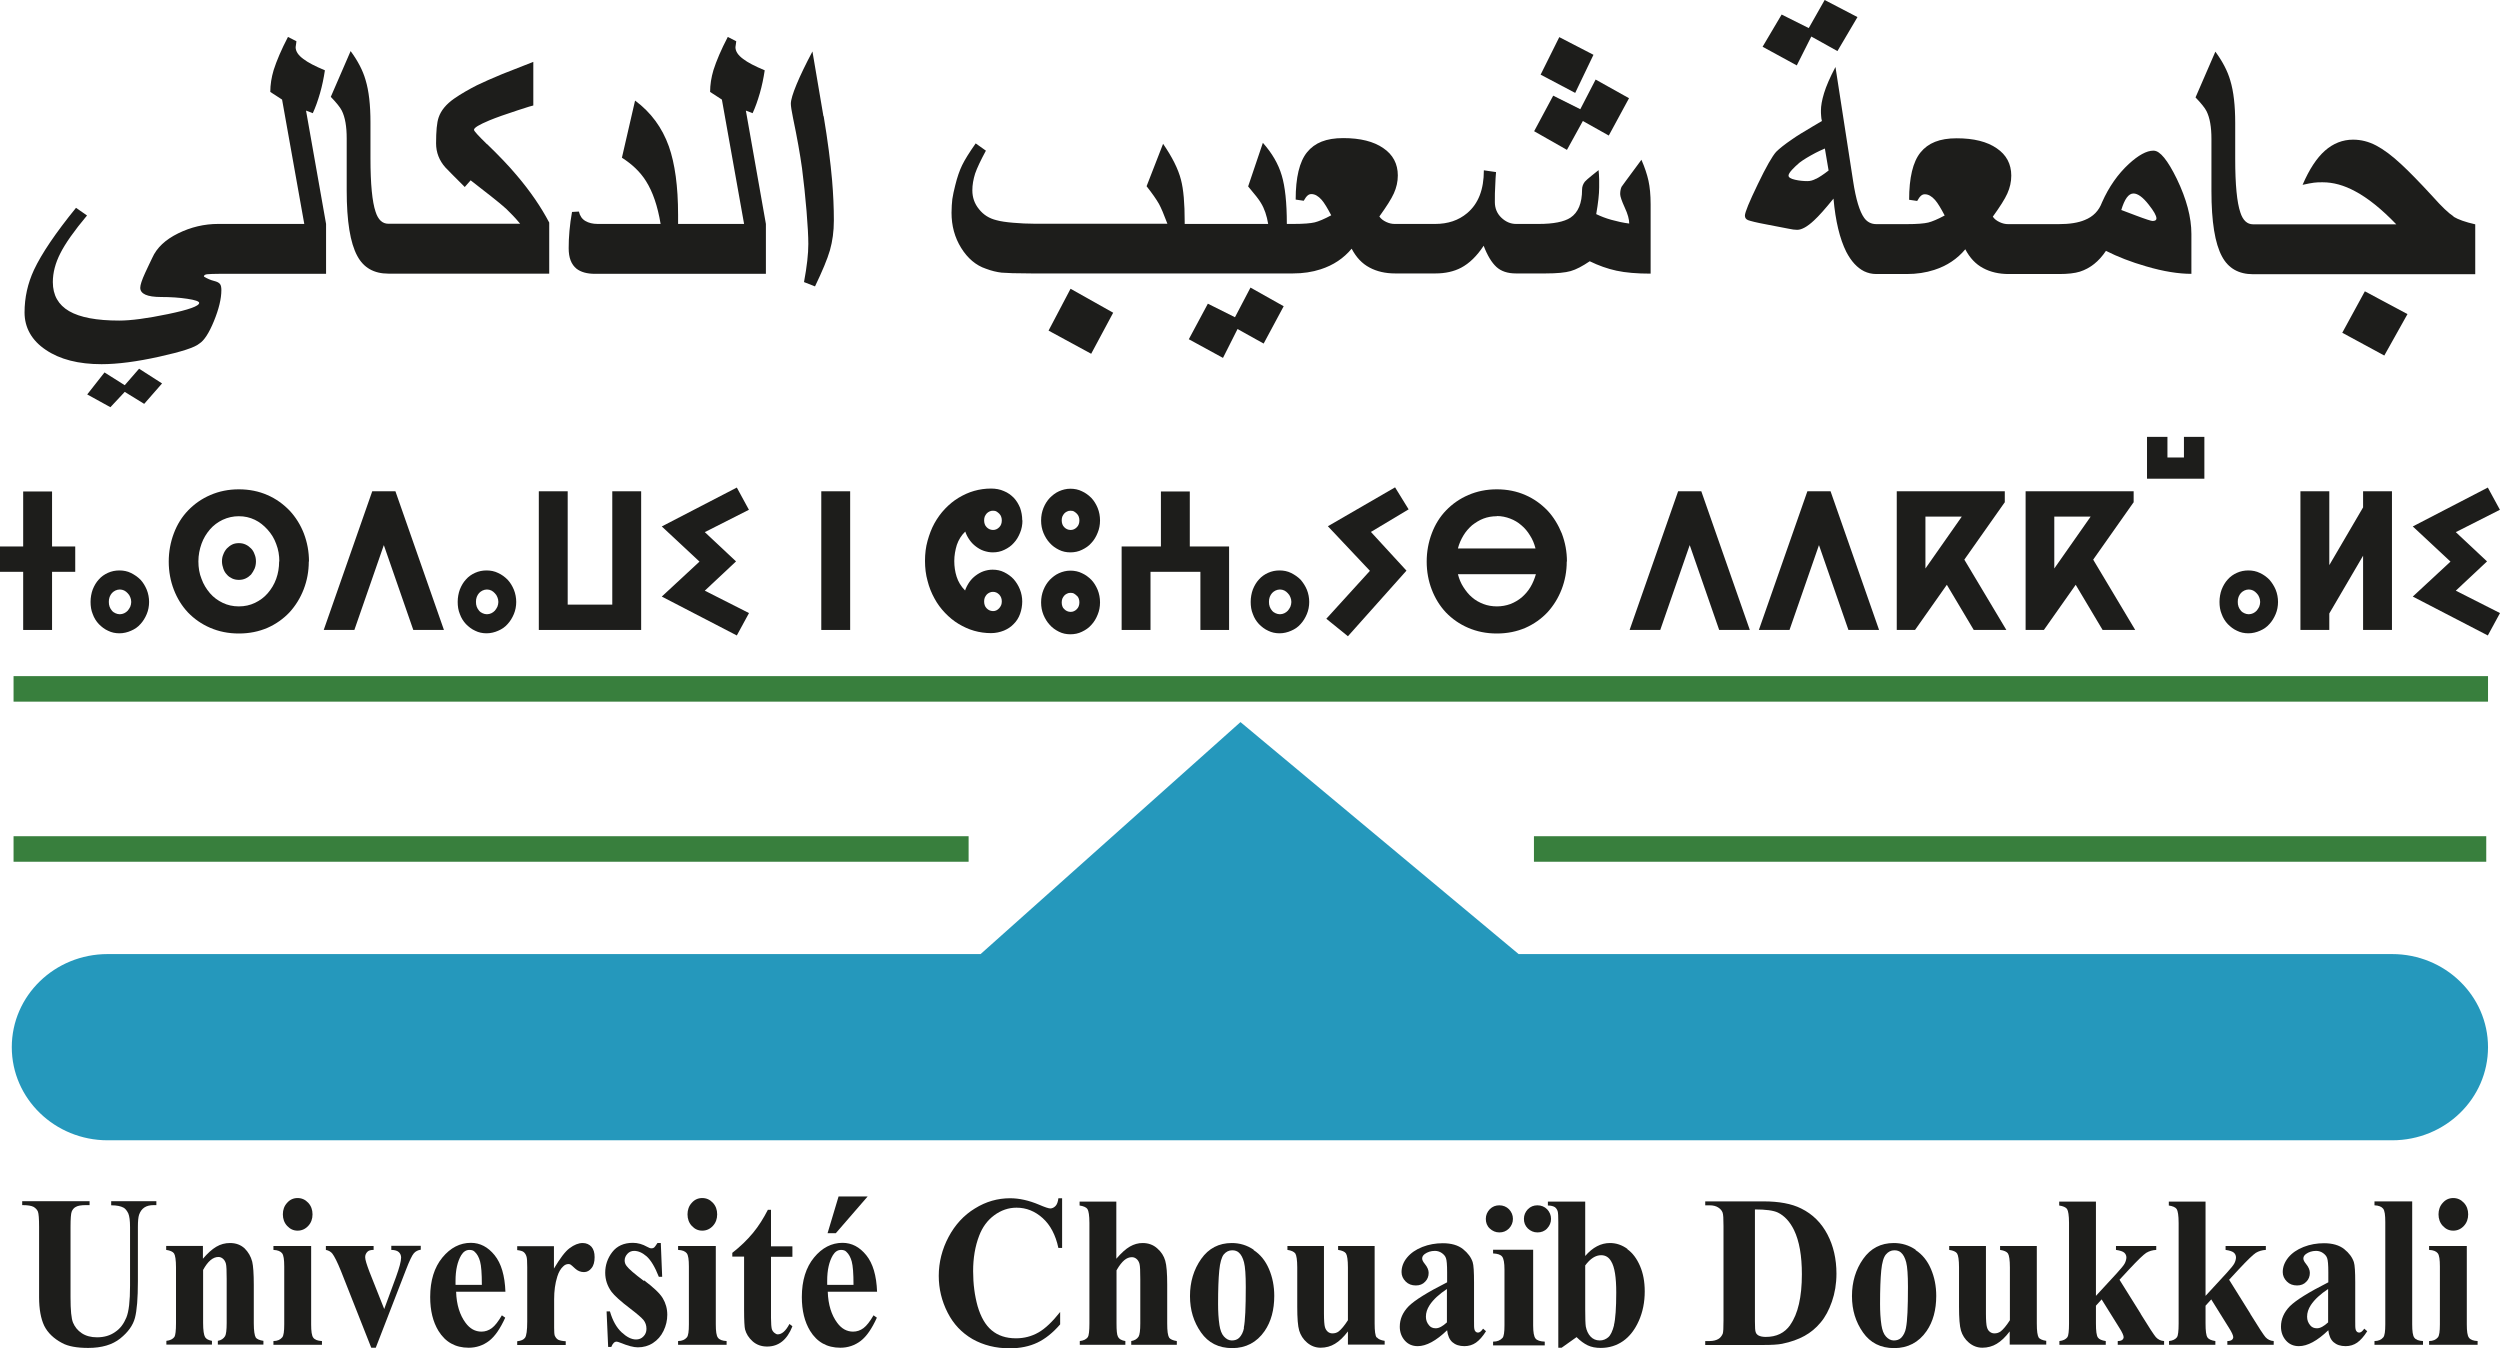 <?xml version="1.0" encoding="UTF-8"?>
<svg id="Layer_2" data-name="Layer 2" xmlns="http://www.w3.org/2000/svg" viewBox="0 0 127.27 68.63">
  <defs>
    <style>
      .cls-1 {
        fill: #387f3d;
      }

      .cls-2 {
        fill: #2598bc;
      }

      .cls-3 {
        fill: #1d1d1b;
      }
    </style>
  </defs>
  <g id="Layer_1-2" data-name="Layer 1">
    <g>
      <g>
        <polygon class="cls-3" points="6.35 19.61 5.32 18.96 4.44 20.08 5.62 20.73 6.35 19.95 7.34 20.56 8.25 19.52 7.08 18.77 6.35 19.61"/>
        <path class="cls-3" d="m15.92,5.77c.14-.3.26-.64.37-1.02.11-.38.19-.77.25-1.17-.5-.21-.87-.4-1.1-.58-.26-.19-.39-.39-.39-.6.02-.16.04-.26.04-.3l-.43-.22c-.34.65-.58,1.22-.73,1.69-.11.37-.17.74-.17,1.11l.6.39,1.13,6.33h-4.38c-.71,0-1.39.16-2.04.48-.65.32-1.09.73-1.32,1.25-.12.26-.25.51-.36.76-.17.37-.25.62-.25.76,0,.31.35.47,1.06.47.49,0,.93.03,1.33.09.4.06.61.13.61.21,0,.16-.53.35-1.59.57-1.06.22-1.88.33-2.48.33-1.15,0-2-.16-2.55-.48-.55-.32-.83-.81-.83-1.48,0-.48.13-.97.38-1.46.25-.5.7-1.14,1.36-1.93l-.56-.39c-1.04,1.28-1.75,2.33-2.14,3.16-.32.69-.48,1.41-.48,2.17s.36,1.42,1.08,1.9c.72.49,1.67.73,2.84.73.82,0,1.8-.13,2.93-.38,1.13-.25,1.82-.47,2.05-.67.24-.15.49-.53.74-1.14.25-.61.38-1.14.38-1.58,0-.14-.02-.25-.07-.31-.05-.07-.15-.12-.31-.16-.16-.04-.33-.11-.51-.22,0-.07.06-.11.18-.12.12-.01.32-.02.6-.02h5.44v-2.54l-1.02-5.77.34.13Z"/>
        <path class="cls-3" d="m24.79,7.34c-.44-.43-.66-.67-.66-.73,0-.11.26-.26.78-.48.36-.15.85-.32,1.46-.52.49-.16.75-.24.78-.24v-2.22c-.8.31-1.33.52-1.58.62-.53.22-.96.41-1.29.57-.41.21-.8.43-1.16.68-.4.28-.67.6-.79.96-.09.26-.13.7-.13,1.32,0,.46.16.87.47,1.22.11.12.44.45.99,1l.3-.34c.35.27.7.55,1.05.82.32.25.57.46.76.63.23.22.47.47.71.76h-6.71c-.3,0-.52-.2-.65-.61-.17-.5-.26-1.41-.26-2.71v-1.84c0-.88-.08-1.6-.25-2.16-.14-.49-.4-.98-.76-1.47l-1.01,2.33c.29.3.48.54.56.7.17.34.25.81.25,1.41v2.66c0,1.56.18,2.67.54,3.33.32.6.85.9,1.58.9h8.19v-2.6c-.42-.8-.97-1.6-1.65-2.4-.41-.49-.92-1.02-1.52-1.6Z"/>
        <path class="cls-3" d="m38.31,5.77c.14-.3.26-.64.37-1.02.11-.38.19-.77.25-1.17-.5-.21-.87-.4-1.1-.58-.26-.19-.39-.39-.39-.6.02-.16.04-.26.04-.3l-.43-.22c-.34.65-.58,1.22-.73,1.69-.11.37-.17.74-.17,1.11l.6.39,1.13,6.33h-3.36v-.46c0-1.45-.16-2.61-.47-3.49-.34-.95-.91-1.73-1.72-2.33l-.67,2.91c.52.33.93.72,1.22,1.18.35.55.6,1.28.75,2.19h-3.21c-.24,0-.45-.05-.62-.15-.17-.1-.28-.26-.33-.48l-.35.02c-.06.32-.1.64-.13.96-.03.32-.04.61-.04.89,0,.48.13.82.4,1.04.22.17.53.26.94.26h8.7v-2.54l-1.02-5.77.34.13Z"/>
        <path class="cls-3" d="m41.92,5.92l-.56-3.3c-.35.66-.62,1.22-.81,1.68-.19.46-.29.79-.29.98,0,.13.04.37.11.72.21,1,.36,1.85.46,2.57.09.72.17,1.44.23,2.18.06.73.09,1.29.09,1.67,0,.5-.07,1.14-.22,1.94l.56.22c.37-.77.63-1.39.76-1.84.13-.46.2-.96.2-1.52,0-.65-.03-1.33-.09-2.04-.08-.92-.22-2.01-.43-3.27Z"/>
        <polygon class="cls-3" points="53.38 16.83 55.55 18.01 56.67 15.92 54.5 14.7 53.38 16.83"/>
        <polygon class="cls-3" points="62.87 16.15 61.49 15.46 60.52 17.27 62.26 18.22 63 16.75 64.33 17.49 65.35 15.59 63.66 14.64 62.87 16.15"/>
        <polygon class="cls-3" points="80.58 6.16 81.9 6.9 82.93 5 81.23 4.05 80.45 5.56 79.07 4.87 78.1 6.68 79.77 7.63 80.58 6.16"/>
        <polygon class="cls-3" points="81.12 2.79 79.38 1.89 78.43 3.8 80.19 4.73 81.12 2.79"/>
        <path class="cls-3" d="m83.55,8.15l-.79,1.07c-.12.16-.19.26-.21.29-.04.09-.07.21-.07.37,0,.12.08.35.23.68.16.34.23.61.23.82-.32-.04-.62-.11-.91-.19-.29-.08-.54-.18-.77-.29.1-.57.15-1.02.15-1.36,0-.06,0-.19,0-.4,0-.2-.02-.36-.03-.48l-.35.28c-.17.14-.29.24-.35.31-.09.12-.14.25-.14.4,0,.7-.2,1.17-.59,1.43-.32.21-.86.32-1.62.32h-1.15c-.28,0-.53-.11-.75-.32-.22-.21-.33-.48-.33-.79s0-.59.02-.85c.01-.25.02-.48.04-.68l-.62-.09c0,.98-.28,1.7-.85,2.18-.44.37-.98.55-1.63.55h-2.06c-.14,0-.28-.03-.43-.1-.15-.07-.27-.16-.35-.28.36-.5.61-.89.74-1.18.13-.29.2-.59.2-.91,0-.59-.25-1.06-.74-1.39-.49-.34-1.17-.51-2.04-.51s-1.45.24-1.84.72c-.39.48-.58,1.29-.58,2.41l.41.06c.07-.13.14-.22.2-.27.06-.05.12-.07.19-.07.18,0,.35.1.52.29.14.16.3.43.49.79-.35.19-.64.31-.84.36-.21.05-.57.08-1.09.08h-.33c0-1.09-.09-1.91-.26-2.47-.17-.58-.49-1.13-.96-1.66l-.75,2.22c.34.4.56.68.65.84.18.29.3.65.37,1.07h-4.25v-.1c0-.95-.06-1.66-.19-2.15-.14-.55-.45-1.16-.91-1.83l-.84,2.16c.29.37.5.67.63.9.11.2.25.53.43,1.01h-6.74c-.39,0-.75-.02-1.11-.05-.35-.03-.64-.07-.85-.13-.37-.09-.66-.27-.89-.56-.23-.28-.34-.6-.34-.96,0-.28.05-.56.14-.85.1-.29.28-.67.55-1.17l-.52-.37c-.33.47-.56.84-.69,1.11-.13.27-.25.61-.35,1.02-.07.27-.12.51-.15.71-.02.2-.04.43-.04.69,0,.66.16,1.26.49,1.79.33.53.75.89,1.26,1.06.29.11.55.17.8.2.25.02.74.04,1.5.04h13.34c.5,0,.97-.07,1.4-.21.65-.21,1.17-.56,1.58-1.05.23.44.53.76.91.96.37.2.81.3,1.3.3h2.06c.5,0,.94-.1,1.3-.29.42-.22.81-.6,1.15-1.12.19.5.41.86.65,1.08.24.22.57.33.99.33h1.52c.57,0,.99-.04,1.27-.12.28-.08.6-.25.97-.5.45.22.9.38,1.36.48.46.1,1.04.15,1.74.15v-3.53c0-.48-.04-.88-.11-1.2-.07-.32-.19-.68-.36-1.07Z"/>
        <polygon class="cls-3" points="92.21 1.86 93.54 2.6 94.56 .87 92.89 0 92.08 1.43 90.7 .74 89.73 2.38 91.47 3.33 92.21 1.86"/>
        <path class="cls-3" d="m109.62,7.67c-.34,0-.76.23-1.25.68-.55.51-1.01,1.16-1.36,1.95-.16.43-.45.73-.88.9-.33.14-.77.21-1.33.21h-2.57c-.14,0-.28-.03-.43-.1-.15-.07-.27-.16-.35-.28.36-.5.61-.89.74-1.18.13-.29.2-.59.2-.91,0-.59-.25-1.06-.74-1.39-.49-.34-1.17-.51-2.04-.51s-1.45.24-1.84.72c-.39.48-.58,1.29-.58,2.41l.41.06c.07-.13.14-.22.2-.27.06-.05.12-.07.19-.07.18,0,.35.1.52.29.14.16.3.43.49.79-.35.19-.64.31-.84.36-.21.05-.57.08-1.09.08h-1.55c-.26,0-.47-.11-.62-.32-.23-.32-.42-.94-.56-1.86l-.9-5.82c-.28.53-.47.97-.58,1.33-.11.36-.16.65-.16.89,0,.08,0,.17.01.26,0,.09.02.18.04.27l-.49.29c-.44.26-.77.46-1.01.63-.4.27-.67.49-.83.65-.19.21-.51.76-.94,1.66-.43.89-.65,1.42-.65,1.59,0,.11.06.19.17.23.11.04.41.12.9.21l1.14.22c.18.04.33.06.45.06.23,0,.52-.16.86-.48.24-.22.57-.59.99-1.11.1,1.14.32,2.05.65,2.71.25.48.55.81.91.99.19.09.39.14.62.14h1.55c.5,0,.97-.07,1.4-.21.65-.21,1.17-.56,1.58-1.05.23.44.53.76.91.96.37.2.81.3,1.3.3h2.57c.44,0,.79-.04,1.05-.12.53-.17.97-.52,1.33-1.06.59.3,1.28.57,2.05.79.88.26,1.65.38,2.3.38v-2.03c0-.85-.25-1.78-.74-2.8-.47-.96-.86-1.44-1.18-1.44Zm-17.17,1.43c-.15.08-.29.12-.43.12-.21,0-.43-.02-.64-.07-.22-.05-.33-.12-.33-.21,0-.07.06-.17.19-.31.1-.11.22-.22.37-.35.21-.16.48-.32.82-.5.11-.06.27-.13.47-.22l.19,1.12c-.27.21-.49.35-.63.42Zm17.13,2.15c-.06,0-.35-.09-.85-.28-.17-.06-.41-.16-.74-.28.17-.56.37-.84.62-.84.22,0,.48.19.77.56.27.34.4.57.4.71,0,.09-.07.13-.21.13Z"/>
        <path class="cls-3" d="m124.91,11.02c-.25-.16-.6-.49-1.07-1.02-.68-.74-1.21-1.28-1.59-1.63-.47-.44-.9-.76-1.28-.96-.38-.2-.77-.3-1.18-.3-.53,0-1.01.19-1.43.56-.42.37-.8.95-1.14,1.74.25-.06.45-.09.58-.11.13-.02.28-.02.44-.02.54,0,1.09.15,1.66.46.64.34,1.34.9,2.09,1.68h-7.29c-.3,0-.52-.2-.65-.61-.17-.5-.26-1.41-.26-2.71v-1.84c0-.88-.08-1.6-.25-2.16-.14-.49-.4-.98-.76-1.47l-1.01,2.33c.29.3.48.54.56.7.17.34.25.81.25,1.41v2.66c0,1.56.18,2.67.54,3.33.32.6.85.9,1.58.9h11.31v-2.54c-.49-.11-.86-.24-1.11-.39Z"/>
        <polygon class="cls-3" points="119.24 16.94 121.38 18.1 122.56 15.99 120.39 14.83 119.24 16.94"/>
      </g>
      <path class="cls-3" d="m5.67,61.36c.27,0,.47.04.62.12.09.05.17.15.24.29.06.14.09.37.09.7v2.98c0,.78-.06,1.32-.19,1.63-.13.31-.31.56-.57.73-.25.18-.56.27-.92.27-.31,0-.57-.07-.78-.21-.21-.14-.35-.32-.44-.53s-.13-.64-.13-1.3v-3.58c0-.42.02-.68.06-.78.04-.1.11-.19.21-.24.1-.06.27-.09.53-.09h.17v-.2H1.13v.2c.28,0,.47.03.58.09.1.06.18.14.22.24.04.1.06.36.06.78v3.58c0,.61.09,1.09.26,1.45.18.36.48.65.91.88.31.17.76.25,1.33.25.69,0,1.23-.16,1.63-.48.4-.32.65-.67.75-1.05s.15-1,.15-1.86v-2.77c0-.3.02-.5.06-.62.06-.17.15-.29.27-.37.12-.08.28-.12.47-.12h.14v-.2h-2.3v.2Z"/>
      <path class="cls-3" d="m13.02,68.09c-.06-.1-.1-.34-.1-.72v-1.96c0-.58-.03-.97-.08-1.18-.07-.27-.2-.49-.39-.68-.2-.18-.44-.27-.74-.27-.25,0-.48.06-.7.19-.22.13-.44.33-.68.61v-.65h-1.87v.2c.2.03.34.09.4.18.06.09.1.33.1.71v2.84c0,.39-.03.62-.08.7-.08.11-.22.18-.41.2v.19h2.32v-.19c-.17-.03-.29-.09-.35-.19-.06-.1-.1-.34-.1-.72v-2.7c.24-.44.5-.66.78-.66.08,0,.16.03.23.09.07.06.12.14.15.25.03.11.04.37.04.78v2.24c0,.36-.03.58-.08.67-.08.13-.2.21-.37.24v.19h2.32v-.19c-.2-.03-.34-.09-.4-.18Z"/>
      <path class="cls-3" d="m15.15,62.65c.21,0,.39-.08.54-.24.15-.16.22-.36.22-.59s-.07-.43-.22-.59c-.15-.16-.33-.24-.54-.24s-.39.08-.53.24c-.15.16-.22.36-.22.59s.07.43.22.59c.15.16.32.24.53.24Z"/>
      <path class="cls-3" d="m15.84,67.42v-3.99h-1.92v.2c.22.01.36.07.44.17.08.1.11.33.11.68v2.94c0,.36-.03.57-.1.66-.1.12-.25.19-.45.19v.19h2.47v-.19c-.22-.01-.37-.07-.44-.17-.08-.1-.11-.33-.11-.68Z"/>
      <path class="cls-3" d="m19.92,63.63c.19,0,.32.05.39.12.07.07.11.16.11.27,0,.19-.09.52-.26.99l-.6,1.63-.75-1.89c-.14-.37-.22-.62-.22-.75,0-.11.04-.2.12-.28.06-.06.16-.09.31-.09v-.2h-2.43v.2c.15.03.26.1.33.19.1.13.25.42.44.89l1.54,3.9h.23l1.53-3.95c.18-.47.32-.76.41-.86.09-.1.21-.16.35-.18v-.2h-1.5v.2Z"/>
      <path class="cls-3" d="m25.18,63.9c-.34-.42-.74-.63-1.21-.63-.55,0-1.04.25-1.45.75-.41.5-.62,1.17-.62,2.01,0,.69.14,1.26.42,1.72.35.57.86.86,1.54.86.39,0,.74-.12,1.04-.35.3-.23.57-.63.82-1.18l-.17-.12c-.18.31-.35.53-.51.65-.16.12-.34.18-.53.18-.32,0-.59-.15-.81-.45-.29-.39-.46-.92-.48-1.58h2.51c-.03-.82-.21-1.44-.55-1.86Zm-1.99,1.5v-.19c0-.56.1-.99.29-1.31.11-.18.25-.27.42-.27.11,0,.21.03.27.1.12.11.21.27.27.49.06.22.09.61.09,1.19h-1.33Z"/>
      <path class="cls-3" d="m29.66,63.28c-.21,0-.43.09-.66.26-.23.17-.49.52-.8,1.04v-1.14h-1.87v.2c.16.02.27.05.33.1.06.05.11.12.14.22.03.08.04.26.04.55v2.78c0,.44-.04.71-.11.81-.07.1-.2.16-.4.18v.19h2.47v-.19c-.18-.01-.31-.04-.39-.08-.08-.05-.13-.12-.17-.21-.02-.06-.03-.19-.03-.39v-.3s0-1.16,0-1.16c0-.42.05-.8.16-1.15.07-.23.17-.4.3-.52.08-.08.17-.12.27-.12.04,0,.08.01.11.03.02.01.1.08.23.2.13.12.28.18.45.18.15,0,.28-.07.38-.2.11-.13.16-.32.16-.56,0-.23-.05-.4-.16-.53-.11-.12-.26-.19-.44-.19Z"/>
      <path class="cls-3" d="m32.78,65.21c-.48-.36-.77-.61-.88-.76-.07-.09-.1-.18-.1-.28,0-.13.05-.24.14-.34.09-.1.21-.15.34-.15.21,0,.42.09.64.28.21.19.42.53.62,1.04h.17l-.07-1.72h-.17c-.08.13-.14.2-.17.23-.04.03-.08.04-.14.04-.06,0-.13-.03-.22-.08-.23-.13-.47-.2-.72-.2-.46,0-.81.16-1.05.47-.24.31-.36.67-.36,1.05,0,.36.11.68.32.97.15.2.47.49.97.87.34.26.56.45.66.57.1.13.15.27.15.45,0,.15-.05.28-.15.38-.1.11-.23.16-.38.16-.23,0-.47-.12-.73-.36-.26-.24-.46-.59-.6-1.07h-.17l.08,1.81h.16c.07-.18.16-.27.27-.27.04,0,.1.02.2.06.37.15.66.23.88.23.28,0,.54-.07.77-.22s.41-.35.54-.62c.13-.27.19-.54.19-.82,0-.31-.08-.59-.23-.84-.15-.25-.47-.55-.95-.91Z"/>
      <path class="cls-3" d="m36.44,67.42v-3.99h-1.92v.2c.22.01.36.07.44.17.08.1.11.33.11.68v2.94c0,.36-.03.57-.1.66-.1.12-.25.19-.45.19v.19h2.47v-.19c-.22-.01-.37-.07-.44-.17-.08-.1-.11-.33-.11-.68Z"/>
      <path class="cls-3" d="m35.75,62.65c.21,0,.39-.08.54-.24.15-.16.22-.36.22-.59s-.07-.43-.22-.59c-.15-.16-.33-.24-.54-.24s-.39.08-.53.24c-.15.16-.22.36-.22.59s.07.43.22.59c.15.16.32.24.53.24Z"/>
      <path class="cls-3" d="m39.25,61.59h-.16c-.22.43-.47.83-.76,1.18-.29.35-.64.69-1.05,1.01v.19h.6v2.72c0,.54.02.87.05.99.06.22.18.42.38.6.2.18.45.27.74.27.59,0,1.02-.34,1.29-1.03l-.15-.12c-.19.36-.39.53-.6.53-.05,0-.11-.03-.17-.08-.06-.05-.11-.12-.13-.2-.02-.08-.04-.27-.04-.56v-3.11h1.09v-.53h-1.09v-1.84Z"/>
      <path class="cls-3" d="m44.1,63.9c-.34-.42-.74-.63-1.21-.63-.55,0-1.04.25-1.45.75-.41.5-.62,1.17-.62,2.01,0,.69.14,1.26.42,1.72.35.57.86.86,1.54.86.39,0,.74-.12,1.04-.35.3-.23.57-.63.82-1.18l-.17-.12c-.18.31-.35.53-.51.65-.16.12-.34.18-.53.18-.32,0-.59-.15-.81-.45-.29-.39-.46-.92-.48-1.58h2.51c-.03-.82-.21-1.44-.55-1.86Zm-1.99,1.5v-.19c0-.56.1-.99.29-1.31.11-.18.25-.27.42-.27.11,0,.21.03.27.1.12.11.21.27.27.49.06.22.09.61.09,1.19h-1.33Z"/>
      <polygon class="cls-3" points="44.17 60.91 42.69 60.91 42.13 62.78 42.55 62.78 44.17 60.91"/>
      <path class="cls-3" d="m53.74,61.39c-.08.08-.17.13-.27.13-.08,0-.27-.06-.57-.19-.52-.22-1.01-.33-1.48-.33-.63,0-1.23.17-1.79.52-.56.34-1.01.83-1.34,1.45-.33.62-.5,1.29-.5,1.98,0,.66.15,1.28.45,1.87.3.59.72,1.03,1.27,1.35.55.31,1.18.47,1.89.47.54,0,1.01-.1,1.41-.29.4-.19.79-.5,1.16-.93v-.63c-.39.49-.75.84-1.1,1.04-.35.2-.73.3-1.15.3-.51,0-.92-.14-1.24-.41-.32-.27-.55-.68-.71-1.22-.15-.54-.23-1.13-.23-1.79s.1-1.27.31-1.81c.16-.42.41-.77.76-1.03.35-.26.73-.39,1.14-.39.5,0,.94.18,1.33.53.39.35.66.86.8,1.52h.19v-2.53h-.19c-.02.18-.07.32-.15.4Z"/>
      <path class="cls-3" d="m59.52,68.09c-.07-.1-.1-.33-.1-.72v-1.97c0-.57-.03-.98-.1-1.22-.07-.24-.2-.45-.41-.63-.2-.18-.45-.27-.74-.27-.23,0-.44.06-.65.18-.21.12-.44.33-.69.62v-2.91h-1.87v.2c.2.03.34.09.4.18.06.09.1.33.1.71v5.12c0,.38-.03.62-.08.69-.08.11-.22.18-.41.2v.19h2.32v-.19c-.19-.03-.32-.1-.38-.23-.05-.09-.07-.31-.07-.67v-2.7c.14-.25.28-.42.4-.52.12-.1.25-.15.38-.15.09,0,.17.03.24.09.07.06.12.14.15.25.03.11.04.37.04.78v2.25c0,.36-.03.59-.09.68-.08.12-.2.19-.37.22v.19h2.32v-.19c-.2-.03-.33-.09-.4-.18Z"/>
      <path class="cls-3" d="m63.82,63.62c-.34-.23-.71-.34-1.11-.34-.66,0-1.18.27-1.56.81-.38.54-.57,1.17-.57,1.89s.19,1.32.56,1.85c.37.53.9.8,1.59.8s1.25-.29,1.65-.87c.33-.48.49-1.08.49-1.79,0-.5-.09-.95-.27-1.37-.18-.42-.44-.74-.78-.96Zm-.49,3.98c-.04.22-.13.39-.25.51-.1.09-.22.13-.37.13s-.28-.07-.4-.2c-.12-.13-.19-.33-.23-.58-.05-.33-.07-.69-.07-1.08,0-.73.02-1.29.06-1.7.04-.41.12-.68.23-.82.12-.14.26-.21.43-.21.14,0,.25.04.33.11.12.1.21.27.27.5.06.23.09.65.09,1.26,0,1.04-.03,1.73-.1,2.07Z"/>
      <path class="cls-3" d="m70.08,68.09c-.07-.1-.1-.33-.1-.72v-3.94h-1.86v.2c.2.03.34.09.4.18.06.09.1.33.1.71v2.69c-.18.28-.34.47-.47.57-.09.07-.2.1-.32.1-.09,0-.17-.03-.23-.08s-.12-.13-.15-.24c-.03-.1-.05-.34-.05-.69v-3.44h-1.86v.2c.2.03.33.09.4.18.06.09.1.33.1.71v2c0,.58.03.99.1,1.22.07.23.2.44.4.61.2.17.43.26.69.26.27,0,.52-.07.73-.2.22-.13.44-.34.66-.63v.67h1.87v-.19c-.2-.03-.33-.09-.4-.18Z"/>
      <path class="cls-3" d="m75.24,67.84s-.08-.01-.11-.04c-.03-.03-.06-.07-.07-.13-.02-.06-.02-.2-.02-.43v-1.95c0-.54-.02-.89-.07-1.04-.08-.24-.24-.46-.49-.66-.25-.2-.6-.3-1.03-.3-.36,0-.71.06-1.04.19-.33.13-.59.31-.78.54s-.28.48-.28.74c0,.18.07.34.21.48.14.14.31.2.52.2.19,0,.35-.06.47-.19.12-.12.18-.27.18-.45,0-.14-.06-.29-.19-.45-.09-.11-.14-.2-.14-.28,0-.09.04-.16.13-.23.14-.1.31-.16.52-.16.13,0,.25.04.35.11.1.07.18.16.21.26.04.1.06.34.06.72v.51c-1.01.51-1.66.92-1.96,1.22-.3.31-.45.65-.45,1.04,0,.28.09.52.26.71.17.19.39.28.65.28.44,0,.94-.27,1.5-.81.03.27.12.48.27.61.15.13.35.2.61.2.22,0,.42-.06.59-.18.17-.12.34-.31.51-.58l-.15-.13c-.09.13-.17.2-.26.2Zm-1.58-.52c-.22.2-.4.3-.57.3-.15,0-.26-.05-.34-.15-.11-.13-.16-.27-.16-.44,0-.2.06-.39.19-.59.19-.29.49-.56.88-.82v1.69Z"/>
      <path class="cls-3" d="m82.85,63.58c-.28-.2-.57-.3-.89-.3-.46,0-.88.22-1.26.66v-2.77h-1.9v.2c.17,0,.28.04.35.08.07.05.12.12.15.22.02.07.03.25.03.54v6.4h.17l.76-.54c.19.19.38.33.57.42.19.09.41.13.66.13.43,0,.81-.12,1.14-.35.33-.23.6-.58.8-1.03.2-.45.3-.95.3-1.5,0-.49-.08-.92-.24-1.29-.16-.37-.37-.66-.65-.86Zm-.68,3.88c-.08.31-.18.52-.3.62-.12.1-.26.16-.43.16-.19,0-.35-.07-.47-.2-.12-.13-.2-.3-.24-.51-.02-.13-.03-.42-.03-.87v-2.24c.26-.35.53-.52.81-.52.22,0,.39.1.51.31.18.29.26.82.26,1.59s-.04,1.36-.12,1.67Z"/>
      <path class="cls-3" d="m91.69,61.52c-.48-.24-1.12-.36-1.91-.36h-2.97v.2h.22c.19,0,.33.04.44.11.11.07.18.15.22.25.04.09.05.33.05.7v4.8c0,.38-.01.6-.04.68-.05.11-.12.21-.23.27s-.25.1-.44.1h-.22v.2h2.97c.43,0,.74-.02.94-.06.45-.09.83-.23,1.14-.4.31-.17.59-.4.82-.68.24-.28.43-.64.58-1.07.15-.43.23-.91.23-1.42,0-.74-.15-1.41-.46-2-.31-.59-.75-1.03-1.34-1.32Zm-.55,5.93c-.29.41-.7.61-1.25.61-.17,0-.29-.03-.38-.08-.06-.04-.11-.09-.13-.16-.03-.07-.04-.25-.04-.55v-5.7c.54,0,.94.05,1.17.16.33.16.61.46.82.89.27.56.4,1.31.4,2.25,0,1.16-.2,2.02-.59,2.57Z"/>
      <path class="cls-3" d="m97.52,63.62c-.34-.23-.71-.34-1.11-.34-.66,0-1.18.27-1.56.81-.38.54-.57,1.17-.57,1.89s.19,1.32.56,1.85c.37.53.9.8,1.59.8s1.25-.29,1.65-.87c.33-.48.49-1.08.49-1.79,0-.5-.09-.95-.27-1.37-.18-.42-.44-.74-.78-.96Zm-.49,3.98c-.04.22-.13.39-.25.51-.1.09-.22.13-.37.13s-.28-.07-.4-.2c-.12-.13-.19-.33-.23-.58-.05-.33-.07-.69-.07-1.08,0-.73.02-1.29.06-1.7.04-.41.12-.68.24-.82.12-.14.26-.21.43-.21.14,0,.25.04.33.11.12.1.21.27.27.5s.09.65.09,1.26c0,1.04-.03,1.73-.1,2.07Z"/>
      <path class="cls-3" d="m103.79,68.09c-.07-.1-.1-.33-.1-.72v-3.94h-1.87v.2c.2.03.34.09.4.18.06.09.1.33.1.71v2.69c-.18.28-.34.47-.47.57-.1.07-.2.1-.32.1-.09,0-.17-.03-.23-.08-.07-.05-.12-.13-.15-.24-.03-.1-.05-.34-.05-.69v-3.44h-1.87v.2c.2.03.34.09.4.18.06.09.1.33.1.71v2c0,.58.03.99.1,1.22.07.23.2.44.4.61.2.17.43.26.69.26s.52-.07.73-.2c.22-.13.44-.34.66-.63v.67h1.86v-.19c-.2-.03-.33-.09-.4-.18Z"/>
      <path class="cls-3" d="m108.98,66.88l-1.08-1.73.5-.54c.43-.46.71-.73.86-.83.15-.09.32-.14.51-.15v-.2h-2.05v.2c.21.03.35.08.42.14.07.06.11.15.11.24s-.03.2-.08.3c-.05.1-.19.27-.41.51l-1.06,1.15v-4.8h-1.87v.2c.2.03.34.09.4.18.06.09.1.33.1.71v5.12c0,.38-.03.62-.08.69-.08.11-.22.18-.41.2v.19h2.36v-.19c-.2-.03-.34-.09-.4-.18-.07-.1-.1-.33-.1-.72v-.9l.29-.32.91,1.46c.14.22.21.38.21.46,0,.05-.02.1-.07.14-.05.04-.12.06-.23.06v.19h2.36v-.19c-.17-.01-.31-.08-.42-.2-.08-.09-.34-.48-.77-1.18Z"/>
      <path class="cls-3" d="m114.56,66.88l-1.08-1.73.5-.54c.43-.46.71-.73.86-.83.15-.09.32-.14.51-.15v-.2h-2.05v.2c.21.03.35.08.42.14.07.06.11.15.11.24s-.03.2-.08.3c-.05.1-.19.27-.41.51l-1.06,1.15v-4.8h-1.87v.2c.2.03.34.09.4.18.06.09.1.33.1.71v5.12c0,.38-.03.62-.08.69-.08.11-.22.18-.41.2v.19h2.36v-.19c-.2-.03-.34-.09-.4-.18-.07-.1-.1-.33-.1-.72v-.9l.29-.32.91,1.46c.14.22.21.38.21.46,0,.05-.02.1-.07.14-.05.04-.12.06-.23.06v.19h2.36v-.19c-.17-.01-.31-.08-.42-.2-.08-.09-.34-.48-.77-1.18Z"/>
      <path class="cls-3" d="m120.1,67.84s-.08-.01-.11-.04c-.03-.03-.06-.07-.07-.13-.02-.06-.02-.2-.02-.43v-1.95c0-.54-.02-.89-.07-1.04-.08-.24-.24-.46-.49-.66-.25-.2-.6-.3-1.03-.3-.36,0-.71.06-1.04.19-.33.13-.59.31-.78.54-.19.24-.28.48-.28.74,0,.18.07.34.21.48s.31.2.52.2c.19,0,.35-.06.47-.19.12-.12.18-.27.18-.45,0-.14-.06-.29-.19-.45-.09-.11-.14-.2-.14-.28,0-.09.04-.16.13-.23.14-.1.31-.16.52-.16.13,0,.25.04.35.11s.18.16.21.26c.04.1.06.34.06.72v.51c-1.01.51-1.66.92-1.96,1.22-.3.31-.45.65-.45,1.04,0,.28.09.52.26.71.17.19.39.28.65.28.44,0,.94-.27,1.5-.81.03.27.12.48.27.61.15.13.35.2.61.2.22,0,.42-.06.59-.18.17-.12.34-.31.51-.58l-.15-.13c-.09.13-.17.2-.26.2Zm-1.58-.52c-.22.2-.4.3-.57.3-.15,0-.26-.05-.34-.15-.11-.13-.16-.27-.16-.44,0-.2.06-.39.19-.59.19-.29.49-.56.88-.82v1.69Z"/>
      <path class="cls-3" d="m122.8,67.42v-6.26h-1.92v.2c.22.01.36.07.44.17.08.1.11.32.11.68v5.21c0,.36-.03.57-.1.66-.1.12-.25.19-.45.19v.19h2.47v-.19c-.22-.01-.37-.07-.44-.17-.08-.1-.11-.33-.11-.68Z"/>
      <path class="cls-3" d="m124.89,62.65c.21,0,.39-.08.54-.24s.22-.36.22-.59-.07-.43-.22-.59c-.15-.16-.33-.24-.54-.24s-.39.08-.53.24c-.15.16-.22.36-.22.59s.07.43.22.59c.15.16.32.24.53.24Z"/>
      <path class="cls-3" d="m125.69,68.1c-.08-.1-.11-.33-.11-.68v-3.99h-1.92v.2c.22.01.36.07.44.17.08.1.11.33.11.68v2.94c0,.36-.03.57-.1.66-.1.12-.25.19-.45.19v.19h2.47v-.19c-.22-.01-.37-.07-.44-.17Z"/>
      <g>
        <rect class="cls-1" x=".69" y="42.57" width="48.62" height="1.3"/>
        <rect class="cls-1" x="78.09" y="42.57" width="48.48" height="1.3"/>
      </g>
      <rect class="cls-1" x=".69" y="34.42" width="125.97" height="1.3"/>
      <path class="cls-2" d="m121.78,48.57h-44.47l-14.16-11.81-13.23,11.81H5.48c-2.7,0-4.88,2.12-4.88,4.74s2.19,4.74,4.88,4.74h116.3c2.7,0,4.88-2.12,4.88-4.74s-2.19-4.74-4.88-4.74Z"/>
      <g>
        <path class="cls-3" d="m0,27.82h1.18v-2.8h1.47v2.8h1.18v1.29h-1.18v2.96h-1.47v-2.96H0v-1.29Z"/>
        <path class="cls-3" d="m7.59,30.64c0,.22-.04.43-.12.62-.08.19-.18.36-.32.51-.13.15-.29.26-.48.34-.18.08-.38.13-.59.13s-.4-.04-.58-.13c-.18-.08-.33-.2-.47-.34-.13-.14-.24-.31-.31-.51-.08-.19-.11-.4-.11-.62s.04-.44.11-.63c.08-.2.18-.37.31-.51.13-.15.29-.26.47-.34.18-.08.37-.12.58-.12s.41.04.59.13.34.2.48.34c.14.15.24.32.32.51.08.2.12.41.12.63Zm-.91,0c0-.09-.02-.17-.05-.24-.03-.08-.07-.14-.13-.2-.05-.06-.11-.1-.18-.14-.07-.03-.14-.05-.22-.05s-.15.02-.22.05c-.07.03-.13.08-.18.13-.05.06-.09.12-.12.2-.03.08-.04.16-.04.25s.01.17.04.25c.03.08.07.14.12.2.05.06.11.1.18.13.07.03.14.05.22.05s.15-.02.22-.05c.07-.03.13-.08.18-.13.05-.06.09-.12.13-.2.03-.08.05-.16.05-.24Z"/>
        <path class="cls-3" d="m15.72,28.58c0,.51-.09.98-.26,1.42-.17.44-.41.83-.72,1.17-.31.33-.69.6-1.12.79-.44.19-.92.29-1.46.29s-1.02-.1-1.46-.29c-.44-.19-.81-.45-1.13-.78-.31-.33-.55-.72-.72-1.16-.17-.44-.26-.92-.26-1.43s.09-.99.26-1.44c.17-.45.41-.84.73-1.17s.69-.59,1.13-.78c.44-.19.92-.29,1.45-.29s1.02.1,1.45.29c.44.19.81.46,1.13.79.31.33.56.73.73,1.17.17.45.26.92.26,1.43Zm-1.5,0c0-.31-.05-.61-.16-.89-.1-.28-.25-.52-.44-.73s-.4-.38-.65-.5c-.25-.12-.52-.18-.81-.18s-.56.06-.82.18c-.25.12-.47.28-.65.49-.18.21-.33.45-.43.73-.1.28-.16.58-.16.9s.05.62.16.89c.1.28.25.52.43.73.18.21.4.37.65.49.25.12.52.18.82.18s.57-.06.82-.18c.25-.12.47-.28.65-.49.18-.21.33-.45.43-.73.1-.28.15-.57.15-.89Zm-2.92,0c0-.13.02-.25.07-.36.04-.11.1-.21.18-.3.08-.08.17-.15.27-.2.1-.05.22-.07.34-.07s.23.02.34.07c.11.05.2.12.28.2.08.08.14.18.18.3.05.11.07.24.07.36s-.02.25-.07.37c-.05.11-.11.21-.18.3-.08.08-.17.15-.28.2-.11.05-.22.07-.34.07s-.23-.02-.34-.07c-.1-.05-.2-.11-.27-.2-.08-.08-.14-.18-.18-.3-.04-.11-.07-.24-.07-.37Z"/>
        <path class="cls-3" d="m16.48,32.07l2.47-7.06h1.18l2.47,7.06h-1.56l-1.5-4.32-1.5,4.32h-1.56Z"/>
        <path class="cls-3" d="m26.28,30.64c0,.22-.04.43-.12.62-.08.19-.18.36-.32.51-.13.15-.29.26-.48.34-.18.08-.38.13-.59.13s-.4-.04-.58-.13c-.18-.08-.33-.2-.47-.34-.13-.14-.24-.31-.31-.51-.08-.19-.11-.4-.11-.62s.04-.44.11-.63c.08-.2.18-.37.31-.51.13-.15.29-.26.47-.34.18-.08.37-.12.58-.12s.41.04.59.13c.18.08.34.2.48.34.14.15.24.32.32.51.08.2.12.41.12.63Zm-.91,0c0-.09-.02-.17-.05-.24-.03-.08-.07-.14-.13-.2-.05-.06-.11-.1-.18-.14-.07-.03-.14-.05-.22-.05s-.15.02-.22.05c-.07.03-.13.08-.18.13-.05.06-.09.12-.12.2-.03.08-.04.16-.04.25s.01.17.04.25c.03.08.07.14.12.2s.11.1.18.13c.07.03.14.05.22.05s.15-.02.22-.05c.07-.03.13-.08.18-.13.05-.06.09-.12.13-.2.03-.08.05-.16.05-.24Z"/>
        <path class="cls-3" d="m27.43,32.07v-7.06h1.47v5.77h2.27v-5.77h1.47v7.06h-5.21Z"/>
        <path class="cls-3" d="m38.13,25.95l-2.25,1.14,1.59,1.49-1.59,1.49,2.25,1.14-.62,1.14-3.82-1.98,1.92-1.78-1.92-1.79,3.82-1.98.62,1.14Z"/>
        <path class="cls-3" d="m41.81,32.07v-7.06h1.47v7.06h-1.47Z"/>
        <path class="cls-3" d="m52.05,26.5c0,.22-.04.43-.12.62-.08.2-.18.37-.32.52-.13.15-.29.26-.48.35-.18.09-.38.13-.59.13-.16,0-.31-.03-.46-.08-.15-.05-.28-.13-.4-.22s-.23-.2-.32-.33c-.09-.13-.17-.27-.22-.43-.2.19-.34.42-.43.68-.08.26-.13.54-.13.82s.04.55.12.8c.08.25.22.49.43.7.05-.15.13-.3.22-.43.09-.13.2-.24.32-.33s.26-.17.4-.22c.15-.05.3-.08.46-.08.21,0,.41.04.59.13.18.09.34.2.48.35.13.15.24.32.32.52.08.2.12.41.12.62s-.04.44-.11.63c-.07.2-.18.37-.32.51-.14.15-.31.26-.5.34-.2.08-.42.13-.66.13-.29,0-.58-.04-.86-.12-.28-.08-.54-.2-.79-.35-.25-.15-.48-.34-.69-.56-.21-.22-.39-.46-.54-.74-.15-.27-.27-.57-.35-.89-.09-.32-.13-.66-.13-1.02s.04-.7.13-1.02c.09-.32.2-.62.35-.89.15-.27.33-.52.54-.74.21-.22.44-.41.69-.56.25-.15.51-.27.79-.35.28-.08.57-.12.86-.12.24,0,.46.04.66.13.2.08.36.2.5.34.14.15.24.32.32.51.07.2.11.41.11.63Zm-1.05,0c0-.07-.01-.13-.03-.19-.02-.06-.05-.11-.1-.16-.04-.04-.09-.08-.14-.11-.05-.03-.11-.04-.18-.04s-.12.01-.18.04c-.05.02-.1.06-.14.1-.04.04-.07.1-.1.16-.02.06-.03.12-.03.19s.01.13.03.19c.02.06.05.11.1.16.04.04.09.08.14.1.05.02.11.04.18.04.13,0,.23-.05.32-.14.09-.09.13-.21.13-.35Zm0,4.12c0-.14-.04-.25-.13-.35-.09-.09-.19-.14-.32-.14-.06,0-.12.01-.18.04-.05.02-.1.06-.14.1-.04.04-.07.1-.1.16-.02.06-.03.12-.03.19s.01.13.03.19c.02.06.05.11.1.16.04.04.09.08.14.1.05.02.11.04.18.04s.12-.01.18-.04c.05-.03.1-.06.14-.11.04-.04.07-.1.1-.16.02-.06.03-.12.03-.19Z"/>
        <path class="cls-3" d="m56,26.5c0,.22-.04.43-.12.62-.08.2-.18.37-.32.52-.13.15-.29.26-.48.35-.18.09-.38.13-.59.13s-.4-.04-.58-.13c-.18-.09-.34-.2-.47-.35-.14-.15-.24-.32-.32-.51-.08-.2-.12-.4-.12-.63s.04-.44.12-.64c.08-.2.19-.37.32-.51.14-.14.29-.26.47-.34.18-.08.37-.13.58-.13s.41.04.59.13c.18.08.34.2.48.34.14.15.24.32.32.51.08.2.12.41.12.63Zm0,4.17c0,.22-.04.43-.12.62-.08.2-.18.37-.32.52-.13.15-.29.26-.48.35-.18.09-.38.13-.59.13s-.4-.04-.58-.13c-.18-.09-.34-.2-.47-.35-.14-.15-.24-.32-.32-.51-.08-.2-.12-.4-.12-.63s.04-.44.12-.64c.08-.2.19-.37.32-.51.14-.14.29-.26.47-.34.18-.08.37-.13.58-.13s.41.04.59.13c.18.08.34.2.48.34.14.15.24.32.32.51.08.2.12.41.12.63Zm-1.05-4.17c0-.07-.01-.13-.03-.19-.02-.06-.05-.11-.1-.16-.04-.04-.09-.08-.14-.11-.05-.03-.11-.04-.18-.04s-.12.01-.18.04c-.05.02-.1.06-.14.1-.04.04-.07.1-.1.16-.02.06-.03.12-.03.19s.01.13.03.19c.02.06.05.11.1.16.04.04.09.08.14.1.05.02.11.04.18.04.13,0,.23-.05.32-.14.09-.09.13-.21.13-.35Zm0,4.17c0-.07-.01-.13-.03-.19-.02-.06-.05-.11-.1-.15-.04-.04-.09-.08-.14-.11s-.11-.04-.18-.04-.12.01-.18.04c-.05.02-.1.06-.14.1s-.07.1-.1.16c-.02.06-.03.12-.03.19s.01.13.03.19c.02.06.05.11.1.15.04.04.09.08.14.1.05.02.11.04.18.04.13,0,.23-.05.32-.14.09-.09.13-.21.13-.35Z"/>
        <path class="cls-3" d="m61.11,32.07v-2.96h-2.54v2.96h-1.47v-4.25h2v-2.8h1.47v2.8h2v4.25h-1.47Z"/>
        <path class="cls-3" d="m66.65,30.64c0,.22-.04.43-.12.62-.08.19-.18.36-.32.51-.13.15-.29.26-.48.34-.18.08-.38.13-.59.13s-.4-.04-.58-.13c-.18-.08-.33-.2-.47-.34-.13-.14-.24-.31-.31-.51-.08-.19-.11-.4-.11-.62s.04-.44.11-.63c.08-.2.18-.37.31-.51.13-.15.29-.26.47-.34.18-.08.37-.12.58-.12s.41.04.59.13.34.2.48.34c.13.15.24.32.32.51.08.2.12.41.12.63Zm-.91,0c0-.09-.02-.17-.05-.24-.03-.08-.07-.14-.13-.2-.05-.06-.11-.1-.18-.14-.07-.03-.14-.05-.22-.05s-.15.02-.22.05c-.07.03-.13.08-.18.13-.05.06-.09.12-.12.2-.03.08-.04.16-.04.25s.01.17.04.25c.03.08.07.14.12.2.05.06.11.1.18.13.07.03.14.05.22.05s.15-.02.22-.05c.07-.03.13-.08.18-.13.05-.06.09-.12.13-.2.03-.08.05-.16.05-.24Z"/>
        <path class="cls-3" d="m67.52,31.5l2.22-2.44-2.14-2.27,3.42-1.98.69,1.12-1.92,1.15,1.81,1.97-2.98,3.34-1.1-.89Z"/>
        <path class="cls-3" d="m79.76,28.58c0,.51-.09.98-.26,1.42-.17.44-.41.83-.72,1.17-.31.33-.69.6-1.12.79-.44.19-.92.29-1.46.29s-1.02-.1-1.46-.29c-.44-.19-.81-.45-1.13-.78-.31-.33-.55-.72-.72-1.16-.17-.44-.26-.92-.26-1.43s.09-.99.26-1.44c.17-.45.41-.84.73-1.17s.69-.59,1.13-.78c.44-.19.92-.29,1.45-.29s1.02.1,1.45.29c.44.19.81.46,1.13.79.31.33.55.73.73,1.17.17.45.26.92.26,1.43Zm-3.56,2.29c.24,0,.47-.04.69-.12.21-.08.41-.2.58-.34.17-.15.32-.32.44-.52.12-.2.21-.42.28-.66h-3.97c.06.24.15.46.28.66s.27.38.44.52c.17.15.37.26.58.34.21.08.44.12.69.12Zm0-4.59c-.24,0-.47.04-.68.12-.21.08-.4.2-.58.34-.17.15-.32.32-.44.52-.12.2-.22.42-.28.66h3.95c-.06-.24-.15-.46-.28-.66-.12-.2-.27-.38-.44-.52-.17-.15-.36-.26-.57-.34-.21-.08-.44-.13-.68-.13Z"/>
        <path class="cls-3" d="m82.96,32.07l2.47-7.06h1.18l2.47,7.06h-1.56l-1.5-4.32-1.5,4.32h-1.56Z"/>
        <path class="cls-3" d="m89.54,32.07l2.47-7.06h1.18l2.47,7.06h-1.56l-1.5-4.32-1.5,4.32h-1.56Z"/>
        <path class="cls-3" d="m102.05,25.58l-2.05,2.91,2.14,3.58h-1.66l-1.37-2.3-1.62,2.3h-.93v-7.06h5.5v.57Zm-4.03.72v2.64l1.85-2.64h-1.85Z"/>
        <path class="cls-3" d="m108.61,25.58l-2.05,2.91,2.14,3.58h-1.66l-1.37-2.3-1.62,2.3h-.93v-7.06h5.5v.57Zm-4.03.72v2.64l1.85-2.64h-1.85Z"/>
        <path class="cls-3" d="m109.3,22.24h1.04v1.05h.84v-1.05h1.04v2.13h-2.92v-2.13Z"/>
        <path class="cls-3" d="m115.97,30.64c0,.22-.04.43-.12.62-.08.19-.18.36-.32.51-.13.15-.29.26-.48.34-.18.08-.38.13-.59.13s-.4-.04-.58-.13c-.18-.08-.33-.2-.47-.34-.13-.14-.24-.31-.31-.51-.08-.19-.11-.4-.11-.62s.04-.44.11-.63c.08-.2.18-.37.31-.51.13-.15.29-.26.47-.34.18-.08.37-.12.58-.12s.41.04.59.13c.18.08.34.2.48.34.13.15.24.32.32.51.08.2.12.41.12.63Zm-.91,0c0-.09-.02-.17-.05-.24-.03-.08-.07-.14-.13-.2-.05-.06-.11-.1-.18-.14-.07-.03-.14-.05-.22-.05s-.15.02-.22.05c-.07.03-.13.08-.18.13-.05.06-.09.12-.12.2-.03.08-.04.16-.04.25s.01.17.04.25c.03.08.07.14.12.2.05.06.11.1.18.13.07.03.14.05.22.05s.15-.02.22-.05c.07-.03.13-.08.18-.13.05-.06.09-.12.13-.2.03-.08.05-.16.05-.24Z"/>
        <path class="cls-3" d="m117.11,32.07v-7.06h1.47v3.76l1.72-2.94v-.82h1.47v7.06h-1.47v-3.78l-1.72,2.94v.84h-1.47Z"/>
        <path class="cls-3" d="m127.27,25.95l-2.25,1.14,1.59,1.49-1.59,1.49,2.25,1.14-.62,1.14-3.82-1.98,1.92-1.78-1.92-1.79,3.82-1.98.62,1.14Z"/>
      </g>
      <path class="cls-3" d="m76.33,61.36c.19,0,.36.07.49.2.13.14.2.3.2.49s-.07.35-.2.49c-.14.14-.3.2-.49.2s-.35-.07-.49-.2-.2-.3-.2-.49.07-.35.2-.49c.14-.14.3-.2.49-.2Zm1.72,2.26v3.86c0,.34.04.56.12.66s.24.15.47.16v.19h-2.63v-.19c.22,0,.37-.07.48-.19.07-.08.1-.29.1-.64v-2.84c0-.34-.04-.56-.12-.66s-.23-.15-.46-.16v-.19h2.04Zm.22-2.26c.19,0,.36.07.49.2.13.14.2.3.2.49s-.07.35-.2.49-.3.2-.49.2-.35-.07-.49-.2c-.14-.14-.2-.3-.2-.49s.07-.35.2-.49c.14-.14.3-.2.49-.2Z"/>
    </g>
  </g>
</svg>